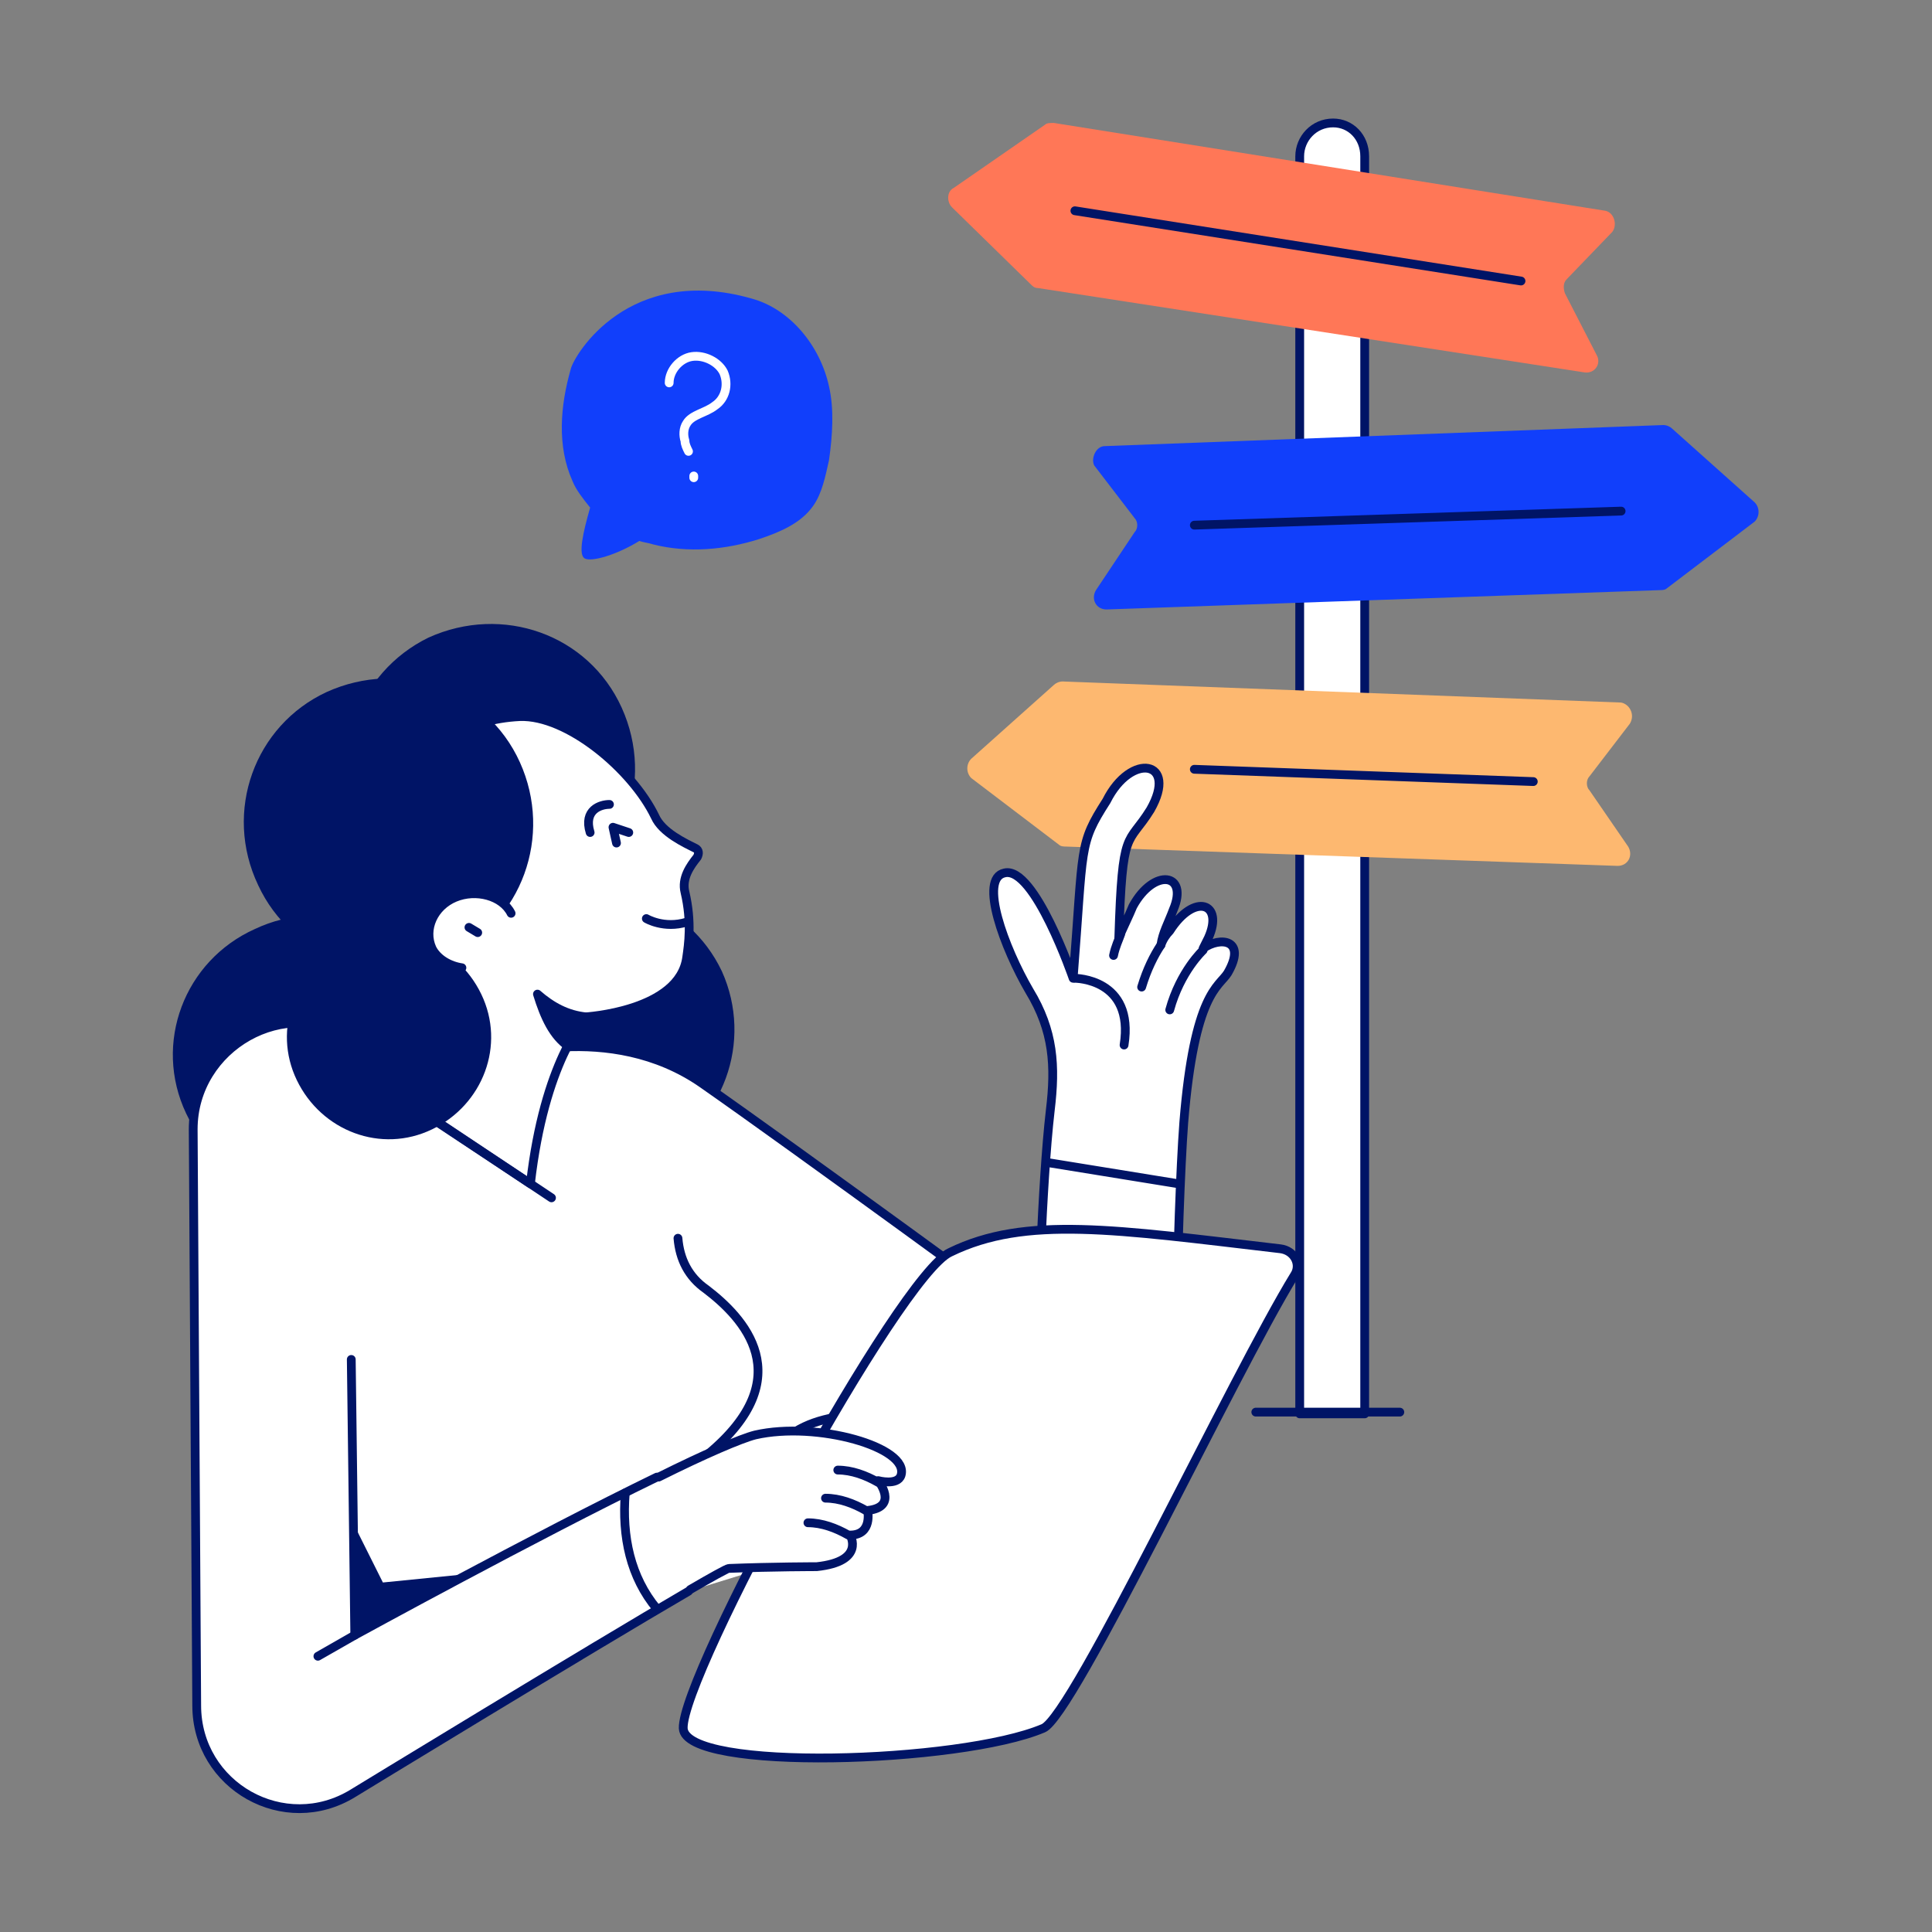<?xml version="1.0" encoding="utf-8"?>
<svg xmlns="http://www.w3.org/2000/svg" id="Layer_1" style="enable-background:new 0 0 110 110" version="1.1" viewBox="0 0 110 110" x="0" y="0">
  <rect x="0" y="0" width="110" height="110" fill="#808080" stroke="none"/>
  <style>.st0,.st4{fill:#fff;stroke:#001466;stroke-width:.5;stroke-linecap:round;stroke-linejoin:round;stroke-miterlimit:10}.st4{fill:none}.st6{fill:#001466}.st10{fill:none;stroke:#fff;stroke-width:.5;stroke-linecap:round;stroke-linejoin:round;stroke-miterlimit:10}.st11{fill:#113ffb}</style>
  <g id="_x31_2">
    <path class="st6" d="M20.5 47.3c1.9 4.1 6.8 5.9 10.9 4 4.1-1.9 5.9-6.8 4-11s-6.8-5.9-11-4c-4.1 2-5.8 6.9-3.9 11zM10.6 63.4c1.9 4 6.6 5.7 10.6 3.9 4-1.9 5.7-6.6 3.9-10.6-1.9-4-6.6-5.7-10.6-3.8-4 1.8-5.8 6.5-3.9 10.5z"/>
    <path class="st6" d="M26.6 62c1.9 4 6.6 5.7 10.6 3.9 4-1.9 5.7-6.6 3.9-10.6-1.9-4-6.6-5.7-10.6-3.8-4.1 1.7-5.8 6.5-3.9 10.5z"/>
    <path class="st0" d="M77.7 8.9v71.6H74V8.9c0-1 .8-1.9 1.9-1.9h0c1 0 1.8.8 1.8 1.9z"/>
    <path d="M91.4 12 60 7c-.2 0-.4 0-.5.1l-5.2 3.6c-.4.2-.4.8-.1 1.1l4.5 4.4c.1.1.2.2.4.2l31.1 4.8c.6.1 1-.5.7-1l-1.8-3.5c-.1-.3-.1-.6.1-.8l2.6-2.7c.3-.4.1-1.1-.4-1.2z" style="fill:#ff7757"/>
    <path class="st11" d="m62.9 25.4 31.8-1.2c.2 0 .4.1.5.2l4.7 4.2c.3.3.3.8 0 1.1l-5 3.8c-.1.1-.3.1-.4.1L63 34.7c-.6 0-.9-.6-.6-1.1l2.2-3.3c.2-.2.2-.6 0-.8l-2.3-3c-.2-.4.1-1.1.6-1.1z"/>
    <path d="m92.3 40-31.8-1.2c-.2 0-.4.1-.5.2l-4.7 4.2c-.3.3-.3.8 0 1.1l5 3.8c.1.1.3.1.4.1l31.4 1.1c.6 0 .9-.6.6-1.1L90.5 45c-.2-.2-.2-.6 0-.8l2.3-3c.3-.5 0-1.1-.5-1.2z" style="fill:#fdb870"/>
    <path class="st0" d="M39.2 90.6c-5.5 3.2-19.1 11.5-19.1 11.5-3.9 2.4-8.9-.4-8.9-5L11 64.3c0-4.7 5.3-7.7 9.1-5.1.2.1.4.3.5.4 1.2 1 2 2.3 2.6 3.2l5-2.5S34.7 58 40 61.7c5.3 3.7 19.1 13.8 19.1 13.8s.2-8 .7-12.3c.3-2.5.2-4.5-1.2-6.8-1.4-2.4-2.9-6.4-1.4-6.7 1.7-.4 3.9 6 3.9 6 .6-7.6.3-7.6 1.9-10.1 1.4-2.8 4.1-2.3 2.5.5-1.3 2.1-1.6.9-1.8 7.3.2-.5.6-1.3.8-1.8 1.2-2.2 3.2-1.9 2.3.2-.3.8-.6 1.3-.7 2 .1-.3.3-.6.5-.8 1.4-2.2 3.1-1.6 2.2.4l-.3.6c1-.7 2.5-.5 1.4 1.4-.5.8-1.9 1.1-2.5 8.5-.4 5.3-.6 19.5-.6 19.5-.1 3.9-4.3 6.4-7.7 4.5l-4-2.2M67.1 67.4l-7.4-1.2"/>
    <path class="st0" d="M45.3 81.5c1.3-.8 3-1 4.9-1L48.7 83l-3.4-.9v-.6zM20 77.4l.2 15.7s10.4-5.7 17.2-9M30.2 67.4c.8-7 3.1-9.3 3.1-9.5 0 0 5.4-.3 5.8-3.4.1-.7.3-2-.1-3.7-.2-.8.3-1.5.7-2 .1-.2.1-.4-.1-.5-.6-.3-1.9-.9-2.3-1.8-1.3-2.7-5-5.8-7.7-5.7-6.2.3-7.7 5.9-8.8 11.9l.9 1.6 1.5 2c.1.2 0 3.5-.1 6.4l7.1 4.7z"/>
    <path class="st6" d="M16.9 61.5c1.4 2.9 4.8 4.2 7.7 2.8 2.9-1.4 4.2-4.8 2.8-7.7-1.4-2.9-4.8-4.2-7.7-2.8-2.9 1.4-4.2 4.8-2.8 7.7z"/>
    <path class="st6" d="M14.7 50.4c1.9 4.1 6.8 5.9 10.9 4 4.1-1.9 5.9-6.8 4-11s-6.8-5.9-11-4c-4.1 1.9-5.9 6.8-3.9 11z"/>
    <path class="st0" d="M26.3 55.1c-.7-.1-1.4-.5-1.7-1.1-.5-1.1.1-2.4 1.3-2.9s2.7-.1 3.2.9"/>
    <path class="st4" d="M36.8 52.3s1 .6 2.3.2M26.7 52.8l.5.3M34.7 45.8c-.5 0-1.5.3-1.1 1.6M40.3 82.8c5.3-4.4 2-7.8-.1-9.4-1-.7-1.5-1.7-1.6-2.9h0M23.3 62.8l8.1 5.4"/>
    <path class="st0" d="M35.6 85c-.2 2.5.3 4.8 1.8 6.6"/>
    <path d="M33.4 57.9c-1.1-.1-2-.6-2.8-1.3.4 1.3.9 2.4 1.8 3 .2-.5.6-1.1 1-1.7z" style="fill:#001466;stroke:#001466;stroke-width:.5;stroke-linecap:round;stroke-linejoin:round;stroke-miterlimit:10"/>
    <path class="st0" d="M38.9 98.4c.1 2.5 15.8 2 20.5 0 1.7-.7 10.8-20.1 14.3-25.8.4-.6 0-1.4-.8-1.5-9.4-1.1-14.5-1.9-18.8.2-2.9 1.3-15.3 24.1-15.2 27.1z"/>
    <path class="st0" d="M37.5 84.1c2.6-1.3 4.7-2.2 5.5-2.4 3.5-.8 8.8.7 8.3 2.3-.2.6-1.3.3-1.3.3s1.2 1.5-.6 1.7c0 0 .3 1.4-1 1.4 0 0 .9 1.5-1.9 1.8 0 0-2.5 0-5 .1-.1 0-1 .5-2.2 1.2"/>
    <path class="st4" d="M46 86.7c.8 0 1.6.3 2.3.7M47 85.3c.8 0 1.6.3 2.3.7M47.7 83.7c.8 0 1.6.3 2.3.7M35.8 47.4l-.9-.3.2.9M61.2 55.7s3.4 0 2.8 3.8M68.5 54.1s-1.3 1.2-1.9 3.4M66.1 53.8c-.4.6-.8 1.4-1.1 2.4M63.8 53.2c-.1.3-.3.7-.4 1.2M71.5 80.4h8.2M68 43.8l19.3.7M68 29.9l24.3-.8M61.2 12l25.4 4"/>
    <path class="st11" d="M47.2 26.2c-.2.9-.4 1.9-.9 2.6-.7 1-1.9 1.5-3.1 1.9-1.9.6-4 .8-6 .3-.3-.1-.5-.1-.8-.2-1.3.8-2.7 1.2-3.1 1-.4-.2-.1-1.5.3-2.9-.4-.5-.8-1-1-1.5-.9-2-.7-4.3-.1-6.4.2-.8 3.3-6 10.3-4 2.2.6 3.9 2.7 4.4 5 .3 1.3.2 2.8 0 4.2z"/>
    <path class="st10" d="M38.1 21.8c0-.7.6-1.4 1.3-1.5.7-.1 1.5.3 1.8.9.3.7.1 1.5-.5 1.9-.5.4-1.3.5-1.6 1-.2.3-.2.7-.1 1 0 .2.1.4.2.6M39.5 27.1v.1"/>
    <path class="st4" d="m20.2 93.1-2.1 1.2"/>
    <path class="st6" d="m20.1 86.7 1.7 3.4 5-.5-6.6 3.5z"/>
  </g>
</svg>
